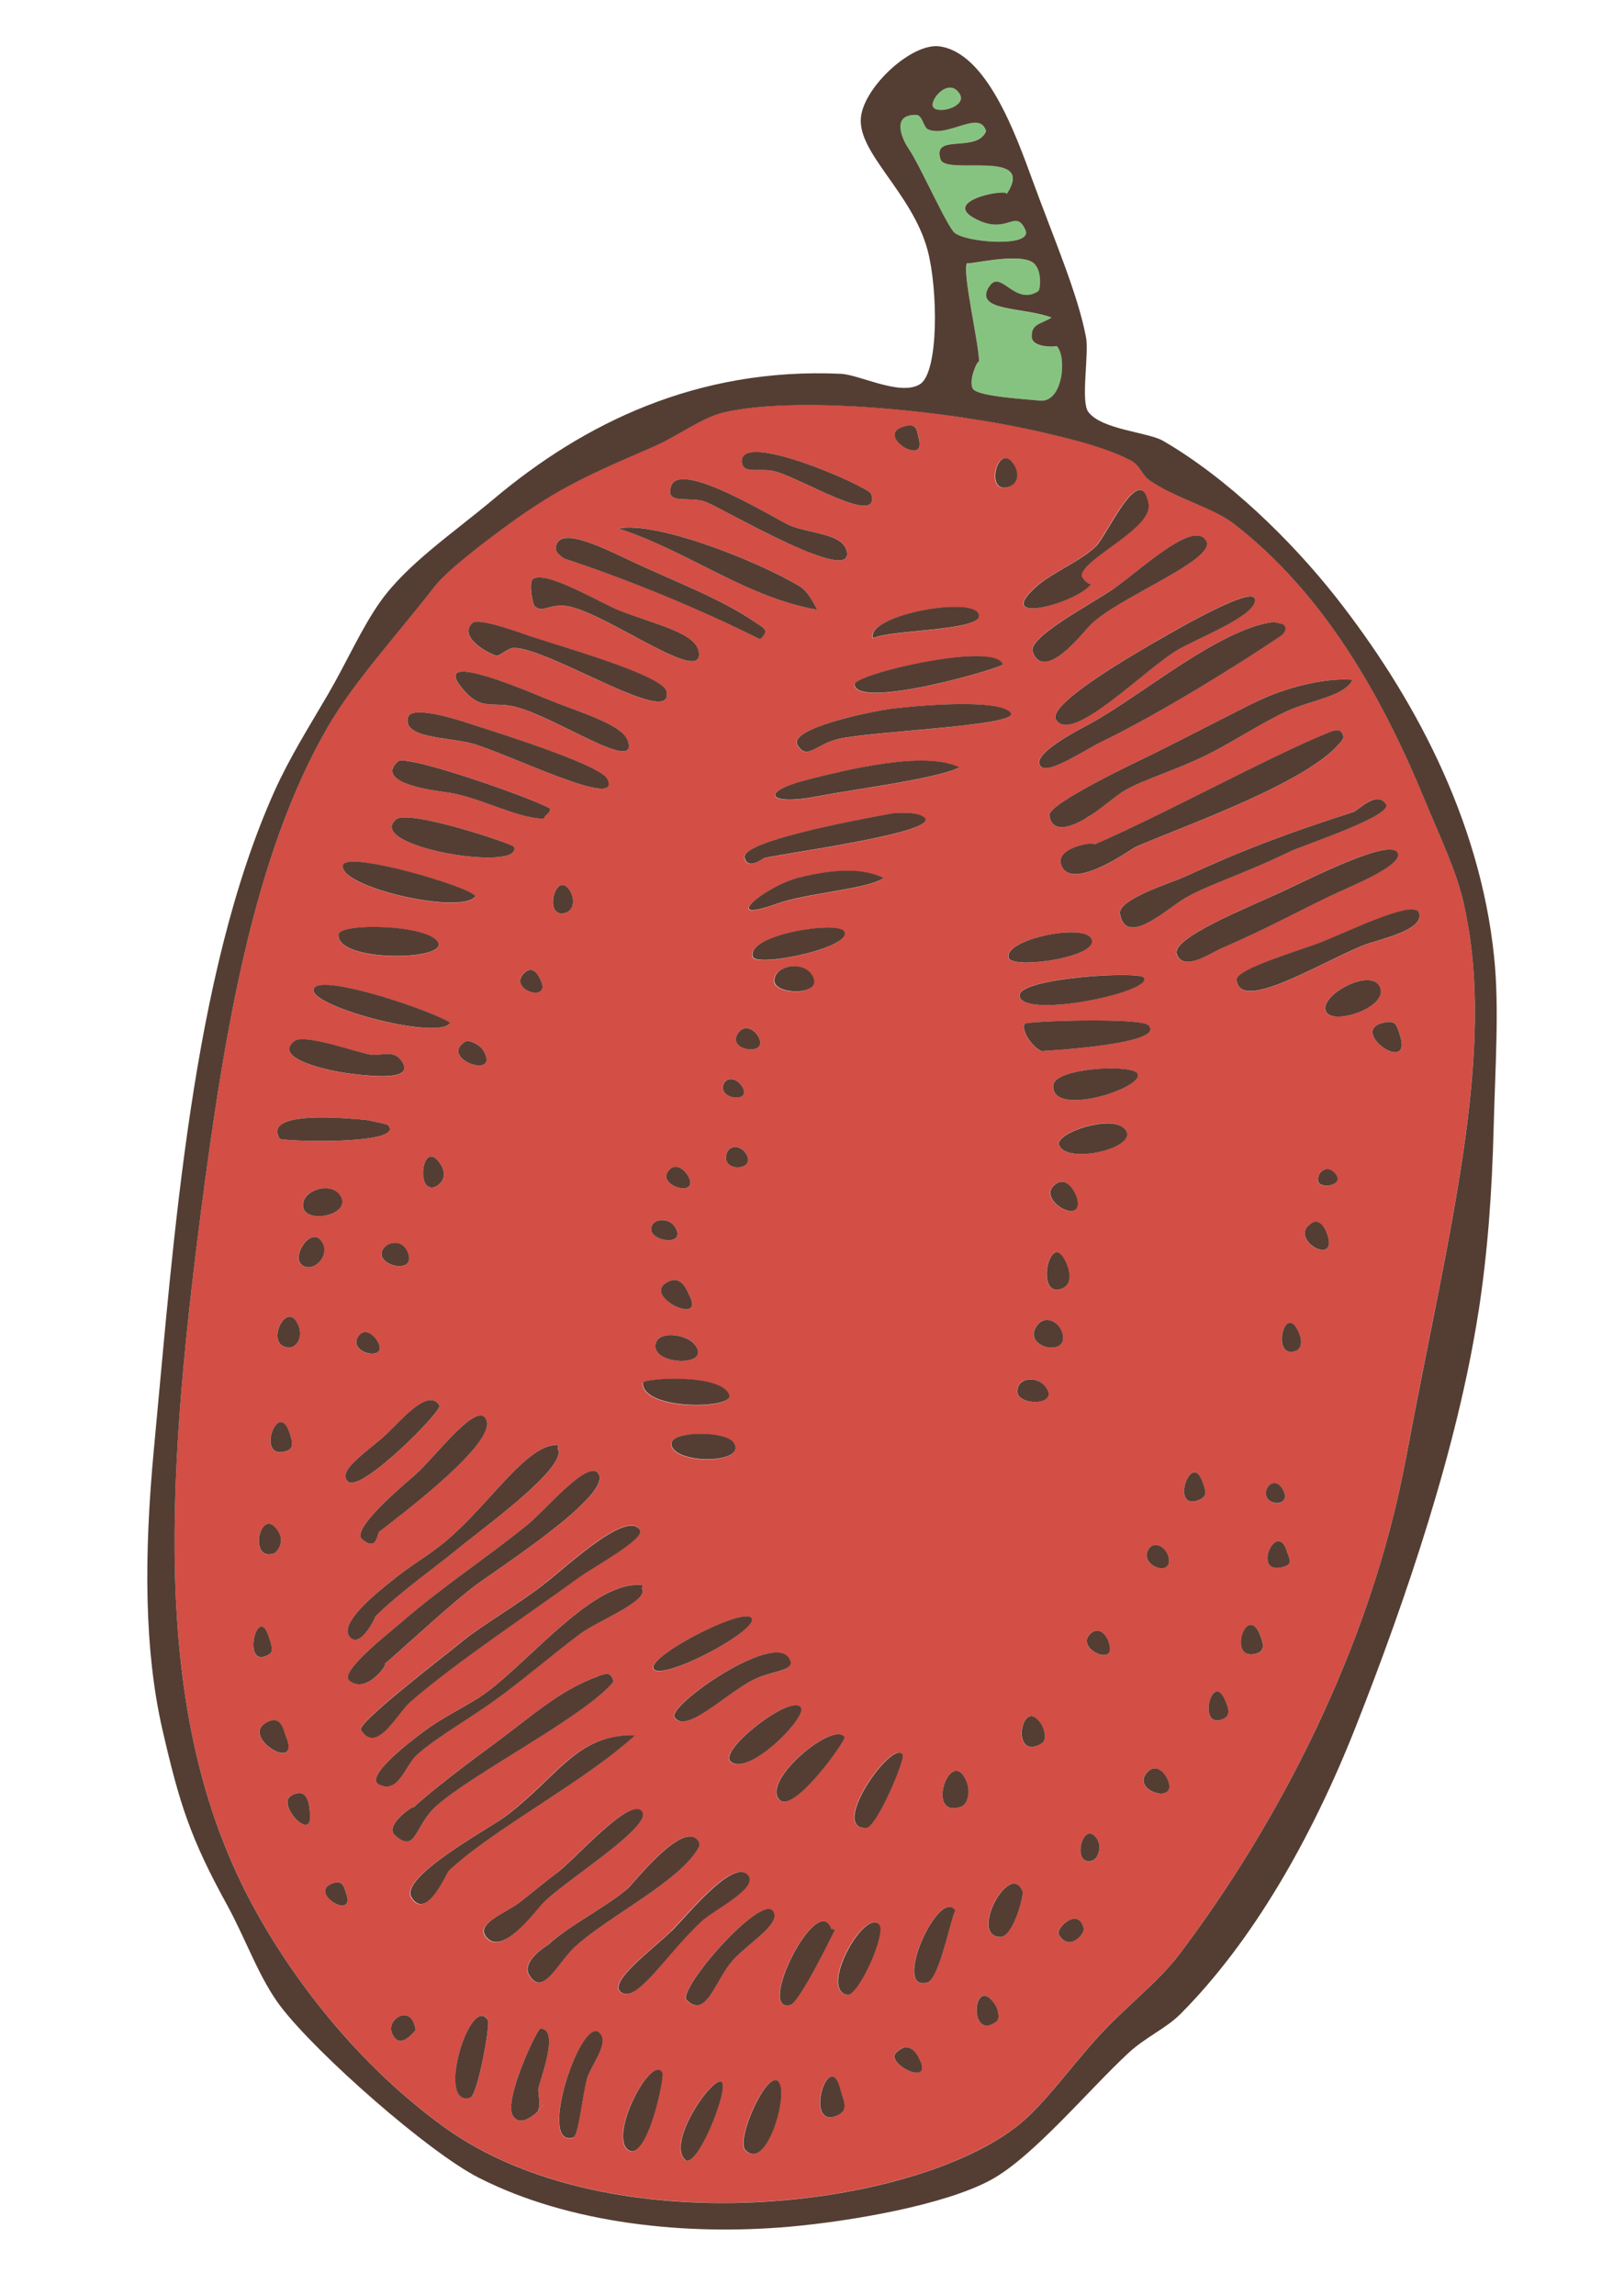 <svg width="75" height="106" viewBox="0 0 75 106" fill="none" xmlns="http://www.w3.org/2000/svg">
<g clip-path="url(#clip0_863_10049)">
<path fill-rule="evenodd" clip-rule="evenodd" d="M64.922 67.378C63.291 76.119 58.948 84.347 54.435 90.288C53.48 91.546 51.949 92.701 50.686 94.093C49.397 95.513 48.228 97.17 47.071 98.107C42.24 102.013 28.136 103.748 20.503 98.222C16.814 95.55 13.76 91.825 11.724 88.089C7.086 79.584 7.566 69.191 9.292 55.88C10.332 47.848 11.671 39.523 15.171 33.512C16.378 31.436 18.549 29.061 20.061 27.096C20.635 26.346 22.39 25.018 23.4 24.279C25.873 22.46 27.319 21.865 30.156 20.636C31.296 20.139 32.413 19.283 33.393 19.05C36.843 18.23 43.959 18.976 48.241 19.985C49.396 20.257 51.084 20.653 52.245 21.275C52.649 21.487 52.725 21.927 53.108 22.195C54.248 22.991 56.029 23.452 56.959 24.168C61.164 27.411 63.868 32.238 65.828 37.016C66.447 38.524 67.254 40.177 67.606 41.744C69.149 48.636 66.866 56.933 64.921 67.368L64.922 67.378ZM59.289 72.36C59.754 72.22 59.529 71.959 59.446 71.677C58.979 70.086 57.741 72.83 59.289 72.36ZM64.016 47.209C62.051 47.514 65.38 49.839 64.618 47.707C64.503 47.39 64.491 47.133 64.016 47.209ZM58.004 76.378C58.439 76.26 58.353 75.911 58.202 75.523C57.59 73.953 56.645 76.738 58.004 76.378ZM61.109 43.479C60.13 43.87 57.077 44.751 57.114 45.25C57.233 46.769 60.794 44.571 62.852 43.709C63.613 43.385 65.777 43.002 65.537 42.175C65.347 41.521 62.383 42.975 61.11 43.483L61.109 43.479ZM58.463 68.936C58.434 69.618 59.746 69.591 59.223 68.754C58.901 68.238 58.478 68.599 58.463 68.936ZM56.401 79.421C56.862 79.273 56.74 78.921 56.599 78.567C56.004 77.076 55.28 79.784 56.401 79.421ZM60.404 56.621C59.725 57.324 61.601 58.375 61.349 57.201C61.259 56.785 60.929 56.086 60.404 56.621ZM61.248 46.75C61.634 47.369 64.268 46.449 63.684 45.518C63.183 44.714 60.805 46.043 61.248 46.75ZM60.876 54.573C60.958 54.916 62.095 54.781 61.676 54.22C61.306 53.731 60.771 54.136 60.876 54.573ZM59.788 62.41C60.1 62.317 60.158 61.967 59.985 61.555C59.339 60.031 58.682 62.739 59.788 62.41ZM59.114 41.219C57.648 41.899 54.071 43.322 54.334 44.063C54.633 44.903 55.88 44.025 56.364 43.816C58.407 42.933 59.683 42.226 61.406 41.39C62.28 40.968 64.724 40.01 64.547 39.428C64.306 38.62 60.472 40.591 59.111 41.219L59.114 41.219ZM52.966 81.858C52.218 82.703 54.338 83.339 53.949 82.266C53.802 81.862 53.368 81.409 52.966 81.858ZM62.483 37.506C59.495 38.464 57.394 39.246 54.61 40.532C54.198 40.721 51.609 41.539 51.716 42.193C51.984 43.794 53.939 41.923 54.754 41.462C55.883 40.825 57.493 40.342 59.547 39.339C60.166 39.038 64.338 37.679 64.001 37.139C63.585 36.472 62.722 37.428 62.482 37.503L62.483 37.506ZM55.332 69.286C55.815 69.102 55.66 68.802 55.53 68.431C55.003 66.946 54.028 69.779 55.332 69.286ZM52.999 71.619C52.672 72.309 54.056 72.809 53.985 72.027C53.928 71.462 53.262 71.061 52.999 71.619ZM48.905 89.365C49.402 90.163 50.083 89.283 50.047 89.09C49.841 88.018 48.705 89.04 48.905 89.365ZM50.416 85.94C50.729 85.861 50.895 85.267 50.651 84.918C50.003 83.986 49.453 86.188 50.416 85.94ZM61.362 33.831C58.52 34.987 53.764 37.609 50.479 39.032C50.947 38.83 48.695 39.035 49.011 39.948C49.461 41.237 52.306 39.179 52.429 39.125C54.792 38.097 60.639 36.068 62.005 34.16C62.101 34.025 61.979 33.837 61.916 33.779C61.775 33.657 61.445 33.8 61.365 33.834L61.362 33.831ZM58.114 32.359C57.135 32.827 54.783 34.059 53.242 34.819C52.654 35.112 48.385 37.11 48.459 37.663C48.63 38.858 50.338 37.679 50.242 37.718C50.567 37.592 51.488 36.769 51.956 36.5C52.835 35.994 54.334 35.561 55.743 34.86C56.999 34.236 58.254 33.382 59.438 32.843C60.572 32.324 62.096 32.166 62.462 31.388C61.121 31.283 59.292 31.794 58.114 32.355L58.114 32.359ZM50.315 75.489C49.719 76.125 51.375 76.911 51.256 76.066C51.186 75.56 50.753 75.02 50.315 75.489ZM46.194 89.454C46.79 89.459 47.289 87.534 47.217 87.354C46.633 85.875 44.708 89.441 46.194 89.454ZM46.008 93.366C46.227 93.209 46.032 92.696 45.997 92.642C44.953 90.96 44.658 94.328 46.008 93.366ZM48.069 80.54C48.389 80.363 48.214 79.836 48.096 79.648C47.189 78.191 46.605 81.362 48.069 80.54ZM58.766 28.733C56.276 29.067 52.749 32.096 50.333 33.422C49.903 33.658 47.481 34.866 48.078 35.416C48.446 35.753 50.133 34.612 50.856 34.263C53.62 32.931 57.44 30.524 59.16 29.364C59.334 29.246 59.458 29.009 59.276 28.853C59.227 28.809 58.836 28.726 58.766 28.733ZM42.838 91.547C43.409 91.375 44.011 88.053 44.137 88.257C43.377 87.037 41.126 92.075 42.838 91.547ZM41.372 94.803C40.899 95.285 42.931 96.331 42.525 95.249C42.303 94.669 41.9 94.264 41.372 94.803ZM53.362 29.631C51.803 30.53 48.36 32.587 48.764 33.233C49.491 34.396 52.792 30.973 54.344 30.036C55.318 29.449 58.154 28.394 57.947 27.638C57.804 27.107 54.815 28.79 53.365 29.627L53.362 29.631ZM47.314 47.281C47.132 47.551 47.644 48.367 48.101 48.544C48.075 48.533 53.903 48.254 53.036 47.357C52.68 46.983 47.398 47.16 47.314 47.284L47.314 47.281ZM48.636 50.108C48.475 51.658 52.936 50.232 52.523 49.573C52.252 49.139 48.715 49.32 48.636 50.108ZM48.897 52.864C49.221 53.824 52.719 52.993 51.932 52.13C51.301 51.435 48.716 52.337 48.897 52.864ZM44.35 83.449C44.736 83.324 44.812 82.691 44.627 82.255C43.903 80.561 42.701 83.99 44.35 83.449ZM47.081 45.97C47.128 47.09 53.257 45.836 52.829 45.147C52.626 44.822 47.044 45.155 47.081 45.97ZM47.858 61.25C47.193 62.26 49.433 62.708 49.049 61.528C48.883 61.025 48.232 60.684 47.858 61.25ZM46.976 64.283C47.005 64.928 48.941 64.939 48.287 64.046C47.907 63.527 46.95 63.593 46.976 64.283ZM48.969 59.534C49.522 59.37 49.423 58.764 49.246 58.34C48.522 56.62 47.761 59.893 48.969 59.534ZM48.632 54.782C47.964 55.47 49.999 56.605 49.744 55.4C49.655 54.989 49.177 54.218 48.632 54.782ZM51.407 27.198C50.397 27.895 47.428 29.428 47.686 30.111C48.214 31.509 49.959 29.276 50.296 28.92C51.516 27.613 56.252 25.856 55.691 24.961C55.094 24.002 52.626 26.365 51.411 27.201L51.407 27.198ZM39.116 92.124C39.633 92.211 40.957 89.243 40.586 88.868C39.872 88.159 37.808 91.896 39.116 92.124ZM38.54 97.744C39.282 97.515 38.914 96.978 38.817 96.546C38.315 94.447 37.115 98.182 38.54 97.744ZM46.577 44.238C46.748 44.791 50.915 44.19 50.376 43.325C49.951 42.642 46.32 43.4 46.577 44.238ZM39.995 84.418C40.472 84.399 41.804 81.244 41.674 81.031C41.207 80.278 38.242 84.492 39.995 84.418ZM36.498 92.594C36.911 92.482 38.49 89.253 38.554 89.118C38.554 89.118 38.387 89.086 38.386 89.08C37.728 87.279 34.871 93.033 36.502 92.593L36.498 92.594ZM50.606 25.219C49.91 25.91 48.562 26.45 47.842 27.092C45.794 28.927 49.747 27.854 50.384 26.962C50.322 27.049 49.88 26.703 49.95 26.502C50.242 25.664 53.235 24.371 53.028 23.263C52.645 21.22 51.124 24.7 50.606 25.216L50.606 25.219ZM34.411 99.302C35.341 100.279 36.324 97.013 36.008 96.258C35.577 95.218 33.931 98.802 34.411 99.302ZM35.991 83.127C36.654 83.783 39.071 80.362 38.994 80.231C38.505 79.448 35.111 82.257 35.991 83.127ZM31.708 92.38C32.571 93.213 32.968 91.639 33.709 90.689C34.397 89.815 36.093 88.905 35.703 88.277C35.163 87.412 31.225 91.919 31.708 92.38ZM31.622 99.734C32.146 100.252 33.61 96.61 33.342 96.175C33.043 95.689 30.76 98.878 31.622 99.734ZM33.715 81.342C34.505 82.118 37.262 79.326 36.975 78.865C36.557 78.188 33.181 80.822 33.715 81.342ZM31.012 89.165C30.163 90.007 27.89 91.641 28.731 92.051C29.464 92.407 30.77 90.253 32.36 88.757C32.948 88.206 35.157 87.155 34.48 86.555C33.758 85.914 31.731 88.449 31.008 89.162L31.012 89.165ZM41.162 32.736C40.216 32.852 36.345 33.647 36.827 34.424C37.267 35.131 37.646 34.387 38.689 34.139C40.208 33.769 47.049 33.536 46.675 32.935C46.258 32.268 42.556 32.562 41.162 32.736ZM31.137 79.307C31.669 80.16 33.657 78.048 34.959 77.499C35.807 77.141 36.79 77.169 36.426 76.58C35.673 75.369 30.808 78.779 31.137 79.307ZM39.447 31.617C39.58 32.822 46.333 30.826 46.298 30.694C45.98 29.601 39.398 31.151 39.447 31.617ZM29.029 99.315C29.866 99.818 30.707 95.928 30.574 95.719C30.042 94.86 28.045 98.726 29.029 99.315ZM37.362 35.992C34.948 36.599 35.502 37.221 37.715 36.791C39.525 36.44 43.242 35.977 44.302 35.447C42.704 34.664 39.149 35.54 37.362 35.992ZM30.206 77.115C30.733 77.575 35.041 75.29 34.698 74.744C34.339 74.171 29.643 76.626 30.206 77.115ZM46.575 22.49C47.029 22.339 47.054 21.85 46.81 21.465C46.088 20.315 45.404 22.871 46.575 22.49ZM28.941 87.251C27.922 88.116 26.263 88.925 25.301 89.82C25.275 89.842 24.023 90.576 24.436 91.234C25.063 92.238 25.703 90.695 26.533 89.923C27.968 88.582 31.442 86.87 32.256 85.319C32.337 85.166 32.238 85.012 32.167 84.941C31.393 84.206 29.262 86.98 28.941 87.247L28.941 87.251ZM45.195 28.464C45.227 27.459 39.949 28.386 40.299 29.483C41.064 29.097 45.17 29.143 45.195 28.464ZM41.12 37.584C40.607 37.69 34.202 38.791 34.373 39.611C34.506 40.236 35.244 39.641 35.266 39.639C36.436 39.377 43.373 38.452 42.688 37.77C42.377 37.456 41.252 37.555 41.12 37.584ZM36.851 40.548C35.34 40.93 33.132 42.736 35.853 41.753C37.268 41.245 40.028 41.083 40.79 40.566C39.809 40.067 38.403 40.155 36.848 40.548L36.851 40.548ZM26.476 98.724C26.704 98.653 26.902 96.677 27.108 95.993C27.274 95.435 28.052 94.468 27.753 93.985C26.943 92.686 24.719 99.286 26.479 98.724L26.476 98.724ZM30.995 66.694C31.031 67.641 34.504 67.654 33.877 66.646C33.521 66.075 30.97 66.091 30.995 66.694ZM34.752 44.196C34.906 44.709 39.434 43.765 38.968 43.019C38.665 42.533 34.438 43.17 34.752 44.196ZM25.707 86.502C25.327 86.782 24.621 87.371 23.949 87.889C23.317 88.38 21.835 88.869 22.496 89.529C23.234 90.264 24.619 88.389 25.01 87.957C25.919 86.952 30.327 84.28 29.594 83.631C28.966 83.075 26.524 85.889 25.704 86.502L25.707 86.502ZM29.673 63.87C29.641 65.162 33.892 65.091 33.667 64.44C33.307 63.409 29.679 63.67 29.673 63.87ZM35.745 45.325C35.777 45.94 37.83 45.997 37.562 45.208C37.258 44.31 35.703 44.549 35.745 45.325ZM23.246 83.95C22.536 84.471 18.41 86.706 18.987 87.635C19.676 88.742 20.593 86.521 20.701 86.413C22.801 84.455 26.92 82.34 29.318 80.149C26.572 80.07 25.73 82.11 23.242 83.95L23.246 83.95ZM41.668 19.72C40.457 20.146 42.809 21.569 42.442 20.262C42.343 19.917 42.394 19.464 41.668 19.72ZM24.962 93.683C24.807 93.675 23.253 96.985 23.677 97.697C24.249 98.665 25.813 96.292 24.776 97.594C25.059 97.241 24.796 96.664 24.882 96.362C25.093 95.613 25.785 93.71 24.959 93.683L24.962 93.683ZM33.529 53.425C33.479 54.148 34.923 54.024 34.46 53.281C34.192 52.85 33.573 52.834 33.529 53.425ZM29.685 73.206C27.472 72.926 24.52 76.655 22.44 78.174C21.616 78.778 20.53 79.231 19.505 80.009C19.092 80.321 16.753 82.068 17.514 82.421C18.417 82.841 18.691 81.553 19.269 81.032C20.198 80.195 21.771 79.333 23.121 78.332C24.441 77.35 25.749 76.22 26.84 75.422C27.607 74.862 29.985 73.927 29.644 73.377C29.637 73.368 29.688 73.205 29.685 73.206ZM30.289 62.02C29.971 63.054 32.981 63.17 32.072 62.075C31.699 61.622 30.475 61.431 30.289 62.02ZM34.146 47.633C33.378 48.544 35.634 48.836 34.998 47.832C34.758 47.453 34.362 47.38 34.146 47.633ZM27.637 77.402C25.781 78.093 24.632 79.213 22.568 80.72C21.681 81.366 20.009 82.624 19.058 83.499C19.406 83.181 17.683 84.248 18.234 84.748C19.223 85.645 19.138 84.3 20.16 83.396C21.867 81.885 26.826 79.362 28.281 77.735C28.388 77.614 28.245 77.4 28.189 77.354C28.045 77.233 27.725 77.374 27.638 77.405L27.637 77.402ZM33.387 50.155C33.272 50.808 34.732 50.911 34.274 50.183C33.979 49.706 33.458 49.735 33.387 50.155ZM25.23 73.068C23.967 74.077 22.291 75.024 21.378 75.769C20.409 76.561 16.469 79.573 16.661 79.886C17.384 81.045 18.341 79.132 18.929 78.613C20.895 76.887 24.535 74.456 26.708 72.87C27.442 72.336 29.81 71.069 29.55 70.653C28.977 69.731 26.34 72.178 25.23 73.065L25.23 73.068ZM30.75 59.251C29.721 59.895 32.544 61.229 31.863 59.872C31.726 59.596 31.464 58.806 30.75 59.251ZM34.277 21.418C34.38 21.901 35.137 21.591 35.81 21.775C37.029 22.105 40.707 24.379 40.236 22.805C40.144 22.495 33.933 19.732 34.281 21.421L34.277 21.418ZM36.489 24.27C35.893 24.029 31.397 21.189 30.992 22.451C30.695 23.37 31.881 22.881 32.615 23.189C33.567 23.587 39.553 27.117 39.097 25.416C38.892 24.646 37.413 24.642 36.492 24.27L36.489 24.27ZM30.871 54.066C30.33 54.739 32.123 55.282 31.853 54.475C31.717 54.079 31.232 53.621 30.871 54.066ZM30.071 56.756C30.047 57.355 31.747 57.582 31.17 56.654C30.902 56.219 30.094 56.242 30.071 56.756ZM36.922 27.066C34.936 25.881 30.308 24.063 28.567 24.403C31.784 25.463 34.498 27.61 37.743 28.154C37.524 27.757 37.294 27.287 36.918 27.063L36.922 27.066ZM21.713 96.88C22.064 96.788 22.654 93.487 22.539 93.298C21.729 91.999 20.101 97.321 21.713 96.88ZM24.421 70.364C22.593 71.861 20.459 73.249 18.53 74.927C18.063 75.335 15.665 77.201 16.119 77.603C16.973 78.363 18.122 76.544 17.717 76.897C19.181 75.62 20.934 73.982 21.972 73.212C23.175 72.319 28.263 69.051 27.647 68.058C27.2 67.342 25.17 69.755 24.421 70.364ZM34.917 28.758C33.356 27.701 31.686 27.068 29.447 26.047C28.124 25.443 25.691 24.116 25.662 25.346C25.661 25.495 25.967 25.764 26.094 25.806C29.29 26.852 32.535 28.234 35.099 29.52C35.588 29.107 35.245 28.98 34.917 28.758ZM25.798 66.727C24.344 66.646 22.714 69.361 20.664 71.109C19.796 71.849 19.048 72.213 18.071 73.023C17.691 73.338 15.46 75.016 16.211 75.647C16.709 76.069 17.392 74.596 17.339 74.649C18.471 73.525 20.339 72.201 21.099 71.568C22.152 70.69 26.284 67.736 25.761 66.899C25.757 66.893 25.801 66.727 25.801 66.727L25.798 66.727ZM18.098 93.885C18.482 94.801 19.184 93.687 19.197 93.782C19.035 92.48 17.828 93.241 18.098 93.885ZM28.59 28.188C27.677 27.828 25.268 26.359 24.623 26.726C24.389 26.859 24.589 27.906 24.689 27.999C25.061 28.349 25.42 27.82 26.3 28.013C28.161 28.43 32.504 31.669 32.269 30.12C32.134 29.209 30.279 28.852 28.59 28.188ZM24.546 29.405C24.264 29.314 22.126 28.505 21.821 28.771C21.171 29.341 22.346 30.108 22.91 30.284C23.05 30.328 23.436 29.941 23.704 29.931C25.262 29.853 31.181 33.718 30.775 31.935C30.616 31.238 26.617 30.07 24.543 29.406L24.546 29.405ZM19.209 68.076C18.787 68.456 16.154 70.613 16.719 71.091C17.41 71.68 17.409 70.826 17.516 70.738C18.701 69.821 22.864 66.668 22.469 65.598C22.095 64.588 20.159 67.224 19.209 68.076ZM25.146 32.24C23.852 31.708 19.716 29.969 21.453 31.921C22.257 32.824 22.779 32.388 23.798 32.645C25.7 33.126 29.501 35.764 28.993 34.213C28.743 33.445 26.731 32.891 25.146 32.24ZM21.649 33.406C21.032 33.207 19.015 32.576 18.846 33.111C18.539 34.099 20.677 34.038 21.793 34.336C23.428 34.779 28.793 37.469 28.05 35.973C27.728 35.325 23.154 33.895 21.649 33.406ZM15.392 86.967C14.144 87.381 16.43 88.749 15.994 87.465C15.895 87.181 15.849 86.812 15.392 86.967ZM26.085 42.166C26.561 42.045 26.515 41.453 26.32 41.144C25.667 40.097 25.057 42.433 26.085 42.166ZM24.183 44.959C23.477 45.713 25.391 46.312 24.994 45.327C24.828 44.918 24.549 44.565 24.183 44.959ZM17.613 66.445C16.64 67.258 15.587 67.988 16.078 68.425C16.677 68.959 20.44 65.143 20.299 64.912C19.733 64.008 18.373 65.812 17.613 66.445ZM18.375 35.16C17.205 36.223 20.348 36.546 20.73 36.604C22.169 36.822 23.906 37.807 25.114 37.806C25.176 37.587 25.388 37.62 25.405 37.332C24.299 36.746 18.74 34.824 18.375 35.16ZM13.453 82.919C12.74 83.312 14.393 85.068 14.316 83.838C14.29 83.38 14.229 82.484 13.453 82.919ZM21.485 48.109C20.223 48.898 23.199 49.93 22.299 48.476C22.162 48.258 21.663 47.998 21.485 48.109ZM18.297 37.839C16.778 39.105 24.172 40.317 23.743 39.105C23.698 38.981 18.877 37.359 18.297 37.839ZM20.119 54.803C20.088 54.816 20.802 54.497 20.355 53.781C19.517 52.433 19.142 55.194 20.119 54.803ZM17.63 57.823C17.471 58.483 19.139 58.842 18.862 57.929C18.607 57.11 17.737 57.38 17.63 57.823ZM16.554 61.707C15.982 62.521 18.066 62.949 17.406 61.906C17.2 61.578 16.808 61.353 16.554 61.707ZM12.248 79.587C11.137 80.281 13.95 81.941 13.192 80.166C13.1 79.947 13.001 79.115 12.248 79.587ZM14.534 45.6C13.78 46.355 20.301 48.13 20.79 47.234C19.908 46.667 15.089 45.042 14.534 45.6ZM15.835 39.969C15.621 40.983 21.365 42.284 21.961 41.394C21.708 40.948 15.982 39.275 15.835 39.969ZM15.635 43.157C15.475 44.462 20.768 44.387 20.217 43.507C19.709 42.691 15.7 42.622 15.635 43.157ZM17.044 48.699C16.468 48.598 14.059 47.732 13.601 48.078C12.56 48.861 15.059 49.46 16.298 49.605C17.339 49.727 19.097 49.89 18.577 49.056C18.183 48.421 17.643 48.807 17.044 48.699ZM16.885 51.718C16.231 51.671 12.062 51.221 12.919 52.593C12.992 52.712 18.8 52.911 17.908 51.955C17.876 51.923 16.959 51.724 16.885 51.718ZM12.448 76.396C12.675 76.254 12.443 75.706 12.437 75.675C11.901 73.839 11.083 77.25 12.448 76.396ZM12.62 71.76C12.782 71.712 13.165 71.232 12.856 70.738C12.048 69.439 11.426 72.104 12.62 71.76ZM13.172 67.035C13.607 66.912 13.496 66.581 13.37 66.184C12.846 64.564 11.793 67.421 13.172 67.035ZM13.988 55.719C14.082 56.567 16.277 56.114 15.716 55.222C15.284 54.527 13.907 54.97 13.988 55.719ZM13.91 58.395C14.402 58.843 15.288 58.03 14.865 57.359C14.379 56.583 13.455 57.983 13.91 58.395ZM13.385 62.228C13.645 62.225 14.01 61.818 13.789 61.244C13.266 59.868 12.111 62.242 13.385 62.228Z" fill="#D34E45"/>
<path fill-rule="evenodd" clip-rule="evenodd" d="M59.445 71.677C59.528 71.959 59.753 72.22 59.288 72.36C57.74 72.829 58.978 70.086 59.445 71.677Z" fill="#543E33"/>
<path fill-rule="evenodd" clip-rule="evenodd" d="M64.618 47.707C65.379 49.835 62.053 47.514 64.015 47.209C64.49 47.136 64.503 47.393 64.618 47.707Z" fill="#543E33"/>
<path fill-rule="evenodd" clip-rule="evenodd" d="M58.199 75.52C58.35 75.908 58.439 76.257 58.001 76.375C56.642 76.735 57.586 73.954 58.199 75.52Z" fill="#543E33"/>
<path fill-rule="evenodd" clip-rule="evenodd" d="M65.536 42.169C65.775 42.996 63.612 43.382 62.85 43.703C60.792 44.568 57.231 46.765 57.112 45.243C57.075 44.744 60.128 43.864 61.108 43.473C62.382 42.966 65.345 41.511 65.535 42.166L65.536 42.169Z" fill="#543E33"/>
<path fill-rule="evenodd" clip-rule="evenodd" d="M59.221 68.75C59.745 69.588 58.433 69.615 58.462 68.932C58.477 68.596 58.9 68.231 59.221 68.75Z" fill="#543E33"/>
<path fill-rule="evenodd" clip-rule="evenodd" d="M56.601 78.567C56.742 78.917 56.868 79.272 56.404 79.421C55.279 79.784 56.006 77.076 56.601 78.567Z" fill="#543E33"/>
<path fill-rule="evenodd" clip-rule="evenodd" d="M61.351 57.197C61.603 58.371 59.727 57.32 60.406 56.618C60.931 56.082 61.258 56.781 61.351 57.197Z" fill="#543E33"/>
<path fill-rule="evenodd" clip-rule="evenodd" d="M63.69 45.517C64.272 46.452 61.64 47.368 61.254 46.749C60.811 46.042 63.189 44.713 63.69 45.517Z" fill="#543E33"/>
<path fill-rule="evenodd" clip-rule="evenodd" d="M61.682 54.216C62.101 54.777 60.964 54.912 60.882 54.569C60.777 54.132 61.315 53.727 61.682 54.216Z" fill="#543E33"/>
<path fill-rule="evenodd" clip-rule="evenodd" d="M59.989 61.555C60.161 61.966 60.106 62.317 59.791 62.409C58.686 62.738 59.342 60.03 59.989 61.555Z" fill="#543E33"/>
<path fill-rule="evenodd" clip-rule="evenodd" d="M64.556 39.427C64.73 40.012 62.289 40.967 61.415 41.389C59.692 42.224 58.416 42.931 56.373 43.815C55.889 44.024 54.642 44.902 54.344 44.062C54.08 43.321 57.654 41.899 59.123 41.218C60.484 40.589 64.319 38.619 64.56 39.426L64.556 39.427Z" fill="#543E33"/>
<path fill-rule="evenodd" clip-rule="evenodd" d="M53.955 82.266C54.345 83.339 52.221 82.702 52.973 81.857C53.375 81.408 53.812 81.861 53.955 82.266Z" fill="#543E33"/>
<path fill-rule="evenodd" clip-rule="evenodd" d="M64.007 37.139C64.344 37.679 60.172 39.038 59.553 39.338C57.499 40.341 55.889 40.824 54.76 41.461C53.941 41.923 51.99 43.796 51.721 42.192C51.614 41.536 54.204 40.721 54.616 40.531C57.4 39.246 59.498 38.464 62.488 37.505C62.728 37.43 63.591 36.474 64.007 37.142L64.007 37.139Z" fill="#543E33"/>
<path fill-rule="evenodd" clip-rule="evenodd" d="M55.533 68.431C55.663 68.801 55.818 69.102 55.335 69.285C54.028 69.779 55.006 66.946 55.533 68.431Z" fill="#543E33"/>
<path fill-rule="evenodd" clip-rule="evenodd" d="M53.987 72.026C54.059 72.812 52.679 72.311 53.002 71.618C53.264 71.06 53.934 71.461 53.987 72.026Z" fill="#543E33"/>
<path fill-rule="evenodd" clip-rule="evenodd" d="M50.05 89.09C50.089 89.282 49.405 90.163 48.908 89.365C48.709 89.043 49.841 88.018 50.05 89.09Z" fill="#543E33"/>
<path fill-rule="evenodd" clip-rule="evenodd" d="M50.653 84.914C50.897 85.267 50.731 85.857 50.417 85.937C49.455 86.184 50.005 83.983 50.653 84.914Z" fill="#543E33"/>
<path fill-rule="evenodd" clip-rule="evenodd" d="M61.915 33.776C61.978 33.834 62.1 34.021 62.004 34.157C60.638 36.065 54.794 38.093 52.428 39.121C52.305 39.175 49.46 41.234 49.01 39.945C48.694 39.032 50.946 38.824 50.478 39.028C53.763 37.606 58.522 34.983 61.361 33.827C61.441 33.797 61.771 33.654 61.911 33.773L61.915 33.776Z" fill="#543E33"/>
<path fill-rule="evenodd" clip-rule="evenodd" d="M62.465 31.387C62.099 32.165 60.575 32.323 59.441 32.842C58.26 33.382 57.001 34.232 55.746 34.859C54.337 35.56 52.837 35.993 51.959 36.499C51.491 36.768 50.57 37.592 50.245 37.717C50.341 37.679 48.632 38.857 48.462 37.663C48.384 37.106 52.657 35.112 53.245 34.818C54.782 34.059 57.138 32.826 58.117 32.358C59.294 31.793 61.124 31.285 62.465 31.391L62.465 31.387Z" fill="#543E33"/>
<path fill-rule="evenodd" clip-rule="evenodd" d="M51.259 76.065C51.378 76.911 49.722 76.121 50.318 75.489C50.756 75.019 51.189 75.56 51.259 76.065Z" fill="#543E33"/>
<path fill-rule="evenodd" clip-rule="evenodd" d="M47.223 87.353C47.292 87.533 46.795 89.455 46.201 89.453C44.715 89.443 46.642 85.874 47.223 87.353Z" fill="#543E33"/>
<path fill-rule="evenodd" clip-rule="evenodd" d="M46 92.644C46.034 92.696 46.23 93.211 46.011 93.369C44.66 94.331 44.956 90.966 46 92.644Z" fill="#543E33"/>
<path fill-rule="evenodd" clip-rule="evenodd" d="M48.102 79.647C48.217 79.835 48.392 80.363 48.075 80.539C46.611 81.358 47.196 78.19 48.102 79.647Z" fill="#543E33"/>
<path fill-rule="evenodd" clip-rule="evenodd" d="M59.282 28.852C59.464 29.005 59.337 29.246 59.166 29.363C57.446 30.527 53.626 32.93 50.862 34.262C50.142 34.611 48.452 35.752 48.084 35.415C47.487 34.869 49.909 33.658 50.339 33.422C52.755 32.095 56.282 29.066 58.772 28.732C58.842 28.725 59.232 28.805 59.282 28.852Z" fill="#543E33"/>
<path fill-rule="evenodd" clip-rule="evenodd" d="M44.143 88.256C44.017 88.056 43.415 91.374 42.844 91.547C41.132 92.072 43.382 87.036 44.143 88.256Z" fill="#543E33"/>
<path fill-rule="evenodd" clip-rule="evenodd" d="M42.531 95.252C42.937 96.333 40.905 95.288 41.378 94.806C41.906 94.266 42.309 94.671 42.531 95.252Z" fill="#543E33"/>
<path fill-rule="evenodd" clip-rule="evenodd" d="M57.95 27.64C58.157 28.396 55.321 29.452 54.347 30.039C52.795 30.976 49.494 34.398 48.767 33.236C48.362 32.587 51.806 30.533 53.365 29.634C54.815 28.793 57.804 27.113 57.947 27.644L57.95 27.64Z" fill="#543E33"/>
<path fill-rule="evenodd" clip-rule="evenodd" d="M53.042 47.356C53.906 48.253 48.081 48.536 48.107 48.543C47.649 48.366 47.138 47.55 47.32 47.281C47.404 47.156 52.686 46.979 53.041 47.353L53.042 47.356Z" fill="#543E33"/>
<path fill-rule="evenodd" clip-rule="evenodd" d="M52.529 49.573C52.939 50.231 48.478 51.661 48.642 50.108C48.721 49.316 52.261 49.135 52.529 49.573Z" fill="#543E33"/>
<path fill-rule="evenodd" clip-rule="evenodd" d="M51.939 52.133C52.725 52.995 49.228 53.827 48.904 52.866C48.723 52.343 51.308 51.441 51.939 52.133Z" fill="#543E33"/>
<path fill-rule="evenodd" clip-rule="evenodd" d="M44.63 82.255C44.814 82.691 44.742 83.323 44.353 83.449C42.703 83.99 43.905 80.561 44.63 82.255Z" fill="#543E33"/>
<path fill-rule="evenodd" clip-rule="evenodd" d="M52.835 45.15C53.264 45.839 47.134 47.093 47.087 45.973C47.051 45.161 52.633 44.825 52.835 45.15Z" fill="#543E33"/>
<path fill-rule="evenodd" clip-rule="evenodd" d="M49.054 61.53C49.438 62.71 47.199 62.263 47.863 61.252C48.238 60.686 48.892 61.028 49.054 61.53Z" fill="#543E33"/>
<path fill-rule="evenodd" clip-rule="evenodd" d="M48.293 64.049C48.947 64.941 47.011 64.927 46.983 64.285C46.956 63.595 47.913 63.532 48.293 64.049Z" fill="#543E33"/>
<path fill-rule="evenodd" clip-rule="evenodd" d="M49.251 58.339C49.432 58.763 49.527 59.369 48.975 59.533C47.767 59.892 48.527 56.619 49.251 58.339Z" fill="#543E33"/>
<path fill-rule="evenodd" clip-rule="evenodd" d="M49.753 55.398C50.008 56.604 47.973 55.469 48.641 54.781C49.186 54.217 49.664 54.988 49.753 55.398Z" fill="#543E33"/>
<path fill-rule="evenodd" clip-rule="evenodd" d="M55.697 24.96C56.259 25.855 51.522 27.612 50.303 28.92C49.968 29.275 48.22 31.508 47.692 30.111C47.438 29.43 50.403 27.898 51.414 27.198C52.629 26.361 55.097 23.999 55.694 24.958L55.697 24.96Z" fill="#543E33"/>
<path fill-rule="evenodd" clip-rule="evenodd" d="M40.598 88.87C40.969 89.245 39.642 92.213 39.128 92.126C37.823 91.898 39.888 88.16 40.598 88.87Z" fill="#543E33"/>
<path fill-rule="evenodd" clip-rule="evenodd" d="M38.826 96.545C38.923 96.977 39.292 97.511 38.55 97.743C37.124 98.181 38.325 94.445 38.826 96.545Z" fill="#543E33"/>
<path fill-rule="evenodd" clip-rule="evenodd" d="M50.384 43.324C50.927 44.189 46.757 44.79 46.586 44.237C46.329 43.399 49.959 42.638 50.384 43.324Z" fill="#543E33"/>
<path fill-rule="evenodd" clip-rule="evenodd" d="M41.686 81.033C41.817 81.246 40.484 84.398 40.008 84.419C38.254 84.494 41.22 80.283 41.686 81.033Z" fill="#543E33"/>
<path fill-rule="evenodd" clip-rule="evenodd" d="M38.395 89.079C38.395 89.079 38.566 89.113 38.563 89.117C38.499 89.249 36.924 92.48 36.507 92.593C34.88 93.031 37.737 87.278 38.392 89.079L38.395 89.079Z" fill="#543E33"/>
<path fill-rule="evenodd" clip-rule="evenodd" d="M53.04 23.265C53.247 24.373 50.255 25.666 49.962 26.504C49.892 26.704 50.331 27.051 50.397 26.964C49.759 27.855 45.806 28.925 47.854 27.094C48.571 26.449 49.922 25.912 50.618 25.221C51.139 24.702 52.657 21.221 53.041 23.268L53.04 23.265Z" fill="#543E33"/>
<path fill-rule="evenodd" clip-rule="evenodd" d="M36.02 96.254C36.337 97.012 35.353 100.275 34.423 99.297C33.943 98.797 35.589 95.211 36.02 96.254Z" fill="#543E33"/>
<path fill-rule="evenodd" clip-rule="evenodd" d="M39.004 80.23C39.081 80.361 36.663 83.782 36.001 83.126C35.12 82.256 38.511 79.447 39.004 80.23Z" fill="#543E33"/>
<path fill-rule="evenodd" clip-rule="evenodd" d="M35.711 88.272C36.101 88.901 34.405 89.811 33.717 90.685C32.977 91.638 32.58 93.209 31.716 92.376C31.233 91.915 35.172 87.404 35.711 88.272Z" fill="#543E33"/>
<path fill-rule="evenodd" clip-rule="evenodd" d="M33.35 96.174C33.622 96.608 32.158 100.247 31.631 99.733C30.769 98.88 33.048 95.692 33.35 96.174Z" fill="#543E33"/>
<path fill-rule="evenodd" clip-rule="evenodd" d="M36.987 78.861C37.274 79.322 34.518 82.113 33.727 81.338C33.193 80.817 36.569 78.183 36.987 78.861Z" fill="#543E33"/>
<path fill-rule="evenodd" clip-rule="evenodd" d="M34.496 86.553C35.169 87.153 32.963 88.204 32.375 88.756C30.785 90.251 29.479 92.405 28.746 92.049C27.905 91.64 30.179 90.005 31.027 89.164C31.75 88.45 33.776 85.915 34.499 86.556L34.496 86.553Z" fill="#543E33"/>
<path fill-rule="evenodd" clip-rule="evenodd" d="M46.684 32.931C47.059 33.532 40.217 33.764 38.698 34.134C37.655 34.383 37.276 35.127 36.836 34.419C36.351 33.646 40.225 32.851 41.171 32.731C42.562 32.558 46.267 32.267 46.684 32.931Z" fill="#543E33"/>
<path fill-rule="evenodd" clip-rule="evenodd" d="M36.438 76.575C36.801 77.161 35.818 77.133 34.97 77.495C33.666 78.047 31.681 80.159 31.149 79.303C30.82 78.778 35.687 75.364 36.438 76.575Z" fill="#543E33"/>
<path fill-rule="evenodd" clip-rule="evenodd" d="M46.309 30.686C46.345 30.822 39.591 32.814 39.458 31.609C39.405 31.141 45.991 29.59 46.309 30.686Z" fill="#543E33"/>
<path fill-rule="evenodd" clip-rule="evenodd" d="M48.567 14.673C48.083 14.979 47.649 14.942 47.651 15.541C47.653 16.111 48.84 16.025 48.804 15.987C49.294 16.486 49.084 18.605 48.042 18.509C47.354 18.442 45.163 18.318 44.938 17.967C44.685 17.557 45.248 16.424 45.215 16.773C45.279 16.154 44.396 12.451 44.672 12.15C44.547 12.288 47.043 11.628 47.721 12.143C48.145 12.462 48.054 13.39 47.954 13.455C46.84 14.181 46.199 12.353 45.665 13.283C45.021 14.404 47.265 14.184 48.571 14.676L48.567 14.673Z" fill="#86C380"/>
<path fill-rule="evenodd" clip-rule="evenodd" d="M30.586 95.711C30.719 95.92 29.878 99.81 29.04 99.307C28.056 98.718 30.053 94.852 30.586 95.711Z" fill="#543E33"/>
<path fill-rule="evenodd" clip-rule="evenodd" d="M44.313 35.439C43.254 35.97 39.536 36.433 37.727 36.783C35.51 37.213 34.959 36.591 37.374 35.984C39.161 35.535 42.715 34.657 44.313 35.439Z" fill="#543E33"/>
<path fill-rule="evenodd" clip-rule="evenodd" d="M34.709 74.736C35.053 75.285 30.745 77.567 30.217 77.107C29.654 76.615 34.35 74.163 34.709 74.736Z" fill="#543E33"/>
<path fill-rule="evenodd" clip-rule="evenodd" d="M46.825 21.46C47.069 21.845 47.041 22.334 46.59 22.485C45.423 22.866 46.104 20.31 46.825 21.46Z" fill="#543E33"/>
<path fill-rule="evenodd" clip-rule="evenodd" d="M32.178 84.937C32.253 85.007 32.349 85.161 32.267 85.314C31.451 86.865 27.979 88.574 26.545 89.919C25.715 90.691 25.075 92.234 24.448 91.229C24.038 90.571 25.286 89.838 25.313 89.816C26.275 88.921 27.933 88.111 28.953 87.246C29.27 86.979 31.405 84.205 32.179 84.94L32.178 84.937Z" fill="#543E33"/>
<path fill-rule="evenodd" clip-rule="evenodd" d="M40.314 29.474C39.964 28.378 45.242 27.45 45.21 28.456C45.184 29.135 41.079 29.089 40.314 29.474Z" fill="#543E33"/>
<path fill-rule="evenodd" clip-rule="evenodd" d="M42.7 37.762C43.381 38.445 36.444 39.367 35.278 39.631C35.259 39.633 34.521 40.228 34.385 39.604C34.213 38.783 40.619 37.682 41.132 37.576C41.264 37.547 42.389 37.451 42.7 37.762Z" fill="#543E33"/>
<path fill-rule="evenodd" clip-rule="evenodd" d="M40.804 40.554C40.043 41.075 37.282 41.233 35.867 41.741C33.143 42.725 35.351 40.919 36.865 40.537C38.42 40.144 39.825 40.052 40.807 40.554L40.804 40.554Z" fill="#543E33"/>
<path fill-rule="evenodd" clip-rule="evenodd" d="M45.534 6.057C45.103 7.086 43.012 6.127 43.437 7.368C43.694 8.109 47.903 6.834 46.477 8.974C46.678 8.67 43.474 9.224 44.968 10.061C46.517 10.929 46.871 9.576 47.35 10.614C47.727 11.428 44.672 11.219 44.089 10.755C43.73 10.471 42.468 7.58 41.942 6.84C41.769 6.593 41.042 5.292 42.297 5.303C42.612 5.303 42.627 5.876 42.858 5.972C43.793 6.359 45.249 5.035 45.531 6.054L45.534 6.057Z" fill="#86C380"/>
<path fill-rule="evenodd" clip-rule="evenodd" d="M27.761 93.975C28.064 94.46 27.282 95.424 27.116 95.982C26.914 96.666 26.715 98.639 26.484 98.713C24.724 99.275 26.947 92.673 27.758 93.975L27.761 93.975Z" fill="#543E33"/>
<path fill-rule="evenodd" clip-rule="evenodd" d="M33.888 66.635C34.515 67.643 31.042 67.63 31.006 66.683C30.982 66.08 33.532 66.064 33.888 66.635Z" fill="#543E33"/>
<path fill-rule="evenodd" clip-rule="evenodd" d="M38.982 43.008C39.449 43.757 34.921 44.701 34.767 44.184C34.453 43.158 38.68 42.522 38.982 43.008Z" fill="#543E33"/>
<path fill-rule="evenodd" clip-rule="evenodd" d="M29.611 83.619C30.344 84.265 25.937 86.94 25.028 87.946C24.637 88.378 23.248 90.253 22.513 89.517C21.853 88.858 23.334 88.369 23.967 87.877C24.638 87.359 25.341 86.77 25.725 86.49C26.548 85.877 28.987 83.066 29.614 83.619L29.611 83.619Z" fill="#543E33"/>
<path fill-rule="evenodd" clip-rule="evenodd" d="M33.681 64.428C33.907 65.08 29.655 65.151 29.687 63.859C29.693 63.658 33.318 63.398 33.681 64.428Z" fill="#543E33"/>
<path fill-rule="evenodd" clip-rule="evenodd" d="M37.581 45.2C37.849 45.989 35.796 45.932 35.763 45.316C35.721 44.54 37.276 44.302 37.581 45.2Z" fill="#543E33"/>
<path fill-rule="evenodd" clip-rule="evenodd" d="M29.336 80.14C26.938 82.329 22.816 84.447 20.719 86.405C20.611 86.512 19.694 88.734 19.005 87.626C18.428 86.697 22.554 84.463 23.264 83.941C25.752 82.105 26.591 80.065 29.34 80.14L29.336 80.14Z" fill="#543E33"/>
<path fill-rule="evenodd" clip-rule="evenodd" d="M42.438 20.262C42.806 21.573 40.453 20.147 41.664 19.72C42.388 19.465 42.339 19.917 42.438 20.262Z" fill="#543E33"/>
<path fill-rule="evenodd" clip-rule="evenodd" d="M24.882 96.362C24.793 96.668 25.059 97.241 24.776 97.594C25.813 96.292 24.249 98.665 23.677 97.697C23.253 96.985 24.807 93.675 24.962 93.683C25.788 93.71 25.096 95.612 24.885 96.362L24.882 96.362Z" fill="#543E33"/>
<path fill-rule="evenodd" clip-rule="evenodd" d="M34.459 53.284C34.922 54.028 33.479 54.152 33.529 53.428C33.573 52.837 34.191 52.853 34.459 53.284Z" fill="#543E33"/>
<path fill-rule="evenodd" clip-rule="evenodd" d="M29.645 73.38C29.985 73.927 27.607 74.866 26.84 75.425C25.75 76.227 24.441 77.356 23.121 78.335C21.772 79.339 20.199 80.198 19.269 81.035C18.692 81.56 18.418 82.844 17.515 82.424C16.753 82.068 19.093 80.324 19.505 80.012C20.53 79.234 21.616 78.781 22.44 78.177C24.52 76.658 27.472 72.929 29.686 73.209C29.686 73.209 29.641 73.371 29.645 73.38Z" fill="#543E33"/>
<path fill-rule="evenodd" clip-rule="evenodd" d="M32.072 62.078C32.981 63.173 29.971 63.057 30.289 62.023C30.475 61.434 31.696 61.625 32.072 62.078Z" fill="#543E33"/>
<path fill-rule="evenodd" clip-rule="evenodd" d="M34.998 47.835C35.634 48.839 33.378 48.547 34.145 47.636C34.361 47.383 34.757 47.453 34.998 47.835Z" fill="#543E33"/>
<path fill-rule="evenodd" clip-rule="evenodd" d="M28.188 77.357C28.244 77.403 28.388 77.618 28.281 77.738C26.826 79.368 21.867 81.888 20.16 83.399C19.137 84.303 19.223 85.648 18.234 84.751C17.683 84.251 19.405 83.184 19.058 83.502C20.009 82.628 21.681 81.372 22.568 80.723C24.632 79.213 25.777 78.093 27.637 77.405C27.721 77.374 28.045 77.236 28.188 77.354L28.188 77.357Z" fill="#543E33"/>
<path fill-rule="evenodd" clip-rule="evenodd" d="M34.277 50.186C34.732 50.914 33.275 50.81 33.39 50.158C33.462 49.741 33.982 49.709 34.277 50.186Z" fill="#543E33"/>
<path fill-rule="evenodd" clip-rule="evenodd" d="M29.554 70.659C29.814 71.075 27.446 72.342 26.712 72.876C24.539 74.462 20.898 76.889 18.933 78.619C18.345 79.138 17.388 81.051 16.665 79.892C16.473 79.579 20.413 76.567 21.382 75.775C22.294 75.026 23.971 74.08 25.234 73.074C26.344 72.187 28.981 69.74 29.555 70.663L29.554 70.659Z" fill="#543E33"/>
<path fill-rule="evenodd" clip-rule="evenodd" d="M31.862 59.872C32.541 61.232 29.721 59.898 30.75 59.251C31.464 58.803 31.725 59.592 31.862 59.872Z" fill="#543E33"/>
<path fill-rule="evenodd" clip-rule="evenodd" d="M40.235 22.805C40.71 24.379 37.029 22.105 35.81 21.775C35.139 21.59 34.38 21.904 34.276 21.418C33.928 19.729 40.14 22.495 40.231 22.802L40.235 22.805Z" fill="#543E33"/>
<path fill-rule="evenodd" clip-rule="evenodd" d="M44.319 4.334C44.677 4.905 43.344 5.295 43.097 4.949C42.888 4.651 43.807 3.525 44.319 4.334Z" fill="#86C380"/>
<path fill-rule="evenodd" clip-rule="evenodd" d="M39.096 25.416C39.552 27.117 33.57 23.587 32.614 23.189C31.88 22.881 30.697 23.369 30.992 22.451C31.396 21.189 35.896 24.029 36.489 24.27C37.409 24.642 38.888 24.647 39.093 25.416L39.096 25.416Z" fill="#543E33"/>
<path fill-rule="evenodd" clip-rule="evenodd" d="M31.853 54.474C32.123 55.282 30.33 54.739 30.871 54.066C31.228 53.621 31.717 54.079 31.853 54.474Z" fill="#543E33"/>
<path fill-rule="evenodd" clip-rule="evenodd" d="M31.169 56.654C31.747 57.579 30.047 57.355 30.071 56.756C30.094 56.245 30.901 56.219 31.169 56.654Z" fill="#543E33"/>
<path fill-rule="evenodd" clip-rule="evenodd" d="M37.743 28.157C34.498 27.61 31.784 25.463 28.567 24.406C30.304 24.063 34.937 25.884 36.922 27.069C37.294 27.29 37.527 27.76 37.747 28.16L37.743 28.157Z" fill="#543E33"/>
<path fill-rule="evenodd" clip-rule="evenodd" d="M22.536 93.302C22.651 93.49 22.061 96.791 21.71 96.884C20.098 97.325 21.729 92.003 22.536 93.302Z" fill="#543E33"/>
<path fill-rule="evenodd" clip-rule="evenodd" d="M27.643 68.058C28.26 69.051 23.172 72.319 21.969 73.212C20.93 73.983 19.174 75.62 17.714 76.897C18.119 76.544 16.969 78.363 16.116 77.603C15.664 77.201 18.06 75.335 18.527 74.927C20.456 73.25 22.593 71.861 24.418 70.365C25.167 69.755 27.193 67.34 27.643 68.058Z" fill="#543E33"/>
<path fill-rule="evenodd" clip-rule="evenodd" d="M35.099 29.523C32.535 28.24 29.287 26.858 26.094 25.809C25.965 25.767 25.661 25.498 25.663 25.35C25.695 24.119 28.125 25.446 29.448 26.05C31.686 27.071 33.353 27.701 34.917 28.761C35.245 28.983 35.589 29.113 35.099 29.523Z" fill="#543E33"/>
<path fill-rule="evenodd" clip-rule="evenodd" d="M25.757 66.902C26.278 67.74 22.149 70.69 21.095 71.571C20.336 72.204 18.471 73.528 17.336 74.652C17.392 74.599 16.709 76.072 16.208 75.651C15.457 75.02 17.688 73.341 18.068 73.026C19.048 72.216 19.793 71.852 20.661 71.112C22.711 69.364 24.341 66.65 25.795 66.731C25.795 66.731 25.75 66.896 25.754 66.902L25.757 66.902Z" fill="#543E33"/>
<path fill-rule="evenodd" clip-rule="evenodd" d="M19.197 93.782C19.187 93.69 18.482 94.804 18.098 93.885C17.828 93.241 19.038 92.48 19.197 93.782Z" fill="#543E33"/>
<path fill-rule="evenodd" clip-rule="evenodd" d="M32.272 30.119C32.504 31.669 28.164 28.427 26.303 28.012C25.423 27.819 25.064 28.348 24.692 27.998C24.593 27.905 24.392 26.858 24.626 26.726C25.271 26.355 27.68 27.824 28.593 28.187C30.282 28.854 32.137 29.211 32.272 30.119Z" fill="#543E33"/>
<path fill-rule="evenodd" clip-rule="evenodd" d="M30.777 31.931C31.183 33.715 25.261 29.853 23.707 29.927C23.434 29.938 23.052 30.324 22.912 30.28C22.352 30.104 21.174 29.341 21.823 28.767C22.128 28.502 24.265 29.307 24.548 29.402C26.619 30.063 30.621 31.231 30.78 31.931L30.777 31.931Z" fill="#543E33"/>
<path fill-rule="evenodd" clip-rule="evenodd" d="M22.471 65.598C22.867 66.67 18.701 69.824 17.519 70.738C17.412 70.826 17.413 71.68 16.721 71.091C16.156 70.612 18.789 68.455 19.211 68.075C20.161 67.22 22.101 64.587 22.471 65.598Z" fill="#543E33"/>
<path fill-rule="evenodd" clip-rule="evenodd" d="M28.996 34.213C29.504 35.764 25.703 33.125 23.801 32.644C22.782 32.388 22.26 32.823 21.456 31.92C19.72 29.969 23.859 31.707 25.149 32.239C26.734 32.891 28.746 33.445 28.996 34.213Z" fill="#543E33"/>
<path fill-rule="evenodd" clip-rule="evenodd" d="M28.052 35.973C28.796 37.469 23.431 34.782 21.796 34.336C20.68 34.038 18.545 34.098 18.849 33.111C19.017 32.575 21.034 33.203 21.652 33.406C23.156 33.891 27.731 35.325 28.052 35.973Z" fill="#543E33"/>
<path fill-rule="evenodd" clip-rule="evenodd" d="M15.994 87.465C16.43 88.749 14.144 87.381 15.392 86.967C15.849 86.815 15.895 87.184 15.994 87.465Z" fill="#543E33"/>
<path fill-rule="evenodd" clip-rule="evenodd" d="M26.323 41.143C26.518 41.453 26.564 42.041 26.087 42.166C25.06 42.432 25.67 40.096 26.323 41.143Z" fill="#543E33"/>
<path fill-rule="evenodd" clip-rule="evenodd" d="M24.997 45.33C25.394 46.315 23.477 45.716 24.186 44.962C24.555 44.568 24.831 44.921 24.997 45.33Z" fill="#543E33"/>
<path fill-rule="evenodd" clip-rule="evenodd" d="M20.298 64.912C20.439 65.143 16.676 68.959 16.077 68.425C15.586 67.987 16.639 67.258 17.612 66.445C18.369 65.813 19.732 64.004 20.298 64.912Z" fill="#543E33"/>
<path fill-rule="evenodd" clip-rule="evenodd" d="M25.408 37.335C25.391 37.62 25.179 37.59 25.117 37.808C23.909 37.812 22.172 36.828 20.733 36.607C20.351 36.548 17.208 36.226 18.378 35.162C18.743 34.826 24.302 36.749 25.408 37.335Z" fill="#543E33"/>
<path fill-rule="evenodd" clip-rule="evenodd" d="M14.319 83.841C14.396 85.071 12.746 83.314 13.456 82.921C14.232 82.486 14.293 83.383 14.319 83.841Z" fill="#543E33"/>
<path fill-rule="evenodd" clip-rule="evenodd" d="M22.299 48.476C23.202 49.93 20.223 48.898 21.484 48.109C21.66 47.998 22.158 48.258 22.299 48.476Z" fill="#543E33"/>
<path fill-rule="evenodd" clip-rule="evenodd" d="M23.742 39.105C24.171 40.316 16.777 39.105 18.297 37.839C18.876 37.359 23.697 38.981 23.742 39.105Z" fill="#543E33"/>
<path fill-rule="evenodd" clip-rule="evenodd" d="M20.354 53.781C20.801 54.497 20.087 54.816 20.118 54.803C19.142 55.197 19.517 52.436 20.354 53.781Z" fill="#543E33"/>
<path fill-rule="evenodd" clip-rule="evenodd" d="M18.864 57.925C19.141 58.839 17.473 58.48 17.632 57.819C17.739 57.377 18.609 57.103 18.864 57.925Z" fill="#543E33"/>
<path fill-rule="evenodd" clip-rule="evenodd" d="M17.408 61.902C18.068 62.945 15.985 62.517 16.556 61.703C16.81 61.346 17.199 61.575 17.408 61.902Z" fill="#543E33"/>
<path fill-rule="evenodd" clip-rule="evenodd" d="M13.195 80.163C13.953 81.937 11.143 80.28 12.25 79.583C13.003 79.112 13.102 79.943 13.195 80.163Z" fill="#543E33"/>
<path fill-rule="evenodd" clip-rule="evenodd" d="M20.793 47.23C20.304 48.127 13.78 46.352 14.537 45.596C15.092 45.038 19.914 46.663 20.793 47.23Z" fill="#543E33"/>
<path fill-rule="evenodd" clip-rule="evenodd" d="M21.96 41.387C21.367 42.278 15.62 40.977 15.834 39.963C15.98 39.265 21.707 40.942 21.96 41.387Z" fill="#543E33"/>
<path fill-rule="evenodd" clip-rule="evenodd" d="M20.219 43.5C20.77 44.383 15.477 44.455 15.637 43.15C15.703 42.615 19.714 42.684 20.219 43.5Z" fill="#543E33"/>
<path fill-rule="evenodd" clip-rule="evenodd" d="M18.579 49.052C19.099 49.883 17.341 49.723 16.3 49.601C15.058 49.457 12.559 48.858 13.603 48.074C14.061 47.729 16.47 48.592 17.046 48.695C17.648 48.803 18.185 48.418 18.579 49.052Z" fill="#543E33"/>
<path fill-rule="evenodd" clip-rule="evenodd" d="M17.91 51.955C18.802 52.907 12.994 52.711 12.921 52.593C12.065 51.221 16.233 51.67 16.887 51.718C16.962 51.724 17.878 51.922 17.91 51.955Z" fill="#543E33"/>
<path fill-rule="evenodd" clip-rule="evenodd" d="M12.44 75.671C12.446 75.706 12.68 76.25 12.45 76.392C11.086 77.246 11.9 73.836 12.44 75.671Z" fill="#543E33"/>
<path fill-rule="evenodd" clip-rule="evenodd" d="M12.858 70.734C13.168 71.232 12.785 71.711 12.622 71.756C11.429 72.101 12.051 69.435 12.858 70.734Z" fill="#543E33"/>
<path fill-rule="evenodd" clip-rule="evenodd" d="M13.373 66.181C13.499 66.577 13.612 66.908 13.175 67.032C11.796 67.417 12.848 64.557 13.373 66.181Z" fill="#543E33"/>
<path fill-rule="evenodd" clip-rule="evenodd" d="M15.722 55.221C16.279 56.113 14.084 56.567 13.994 55.719C13.913 54.969 15.289 54.526 15.722 55.221Z" fill="#543E33"/>
<path fill-rule="evenodd" clip-rule="evenodd" d="M14.871 57.359C15.291 58.029 14.404 58.843 13.916 58.395C13.461 57.982 14.385 56.582 14.871 57.359Z" fill="#543E33"/>
<path fill-rule="evenodd" clip-rule="evenodd" d="M13.792 61.243C14.012 61.814 13.648 62.224 13.388 62.228C12.114 62.242 13.269 59.867 13.792 61.243Z" fill="#543E33"/>
<path fill-rule="evenodd" clip-rule="evenodd" d="M68.275 60.605C67.31 66.831 64.949 73.827 62.597 79.782C60.574 84.901 57.846 89.665 54.524 93.005C53.861 93.674 52.9 94.088 52.14 94.789C50.288 96.498 47.712 99.619 45.758 100.677C43.605 101.845 39.275 102.585 36.475 102.835C31.747 103.253 26.327 102.722 22.112 100.576C19.762 99.379 14.667 94.88 12.988 92.701C11.977 91.39 11.359 89.566 10.492 87.986C8.784 84.878 8.291 83.306 7.51 79.919C6.659 76.239 6.641 71.858 7.111 66.883C8.031 57.165 8.847 45.073 12.678 36.535C13.375 34.983 14.303 33.514 15.143 32.074C16.016 30.576 16.696 29.009 17.567 27.782C18.802 26.044 20.947 24.603 22.783 23.061C26.953 19.549 32.198 16.965 38.823 17.263C39.701 17.301 41.562 18.302 42.477 17.75C43.363 17.218 43.322 13.345 42.834 11.54C42.121 8.904 39.602 7.069 39.758 5.432C39.896 4.007 42.119 1.965 43.39 2.142C45.554 2.442 46.878 6.126 47.695 8.356C48.645 10.962 49.783 13.585 50.155 15.579C50.299 16.351 49.902 18.533 50.256 19.017C50.862 19.846 53.01 19.952 53.712 20.359C56.686 22.081 59.655 24.979 61.723 27.613C65.187 32.032 68.345 37.742 69.006 44.231C69.243 46.547 69.052 49.312 68.979 52.133C68.904 54.996 68.713 57.803 68.278 60.602L68.275 60.605ZM67.606 41.75C67.254 40.183 66.447 38.53 65.828 37.022C63.867 32.241 61.163 27.414 56.959 24.174C56.029 23.458 54.248 22.994 53.108 22.201C52.725 21.933 52.649 21.496 52.245 21.282C51.081 20.659 49.393 20.263 48.241 19.991C43.959 18.983 36.843 18.237 33.393 19.057C32.413 19.289 31.299 20.145 30.156 20.642C27.319 21.875 25.871 22.47 23.4 24.285C22.39 25.024 20.635 26.352 20.061 27.102C18.549 29.067 16.378 31.442 15.171 33.518C11.67 39.526 10.335 47.854 9.292 55.886C7.566 69.197 7.085 79.587 11.724 88.095C13.763 91.831 16.814 95.556 20.503 98.228C28.136 103.754 42.24 102.02 47.071 98.113C48.228 97.176 49.397 95.52 50.686 94.099C51.946 92.707 53.477 91.553 54.434 90.294C58.947 84.35 63.291 76.122 64.922 67.384C66.867 56.945 69.15 48.651 67.607 41.76L67.606 41.75ZM45.661 13.276C46.199 12.35 46.84 14.174 47.95 13.448C48.05 13.384 48.141 12.456 47.717 12.137C47.039 11.625 44.543 12.282 44.668 12.144C44.392 12.445 45.278 16.147 45.211 16.766C45.247 16.421 44.681 17.551 44.934 17.961C45.156 18.312 47.35 18.436 48.038 18.503C49.083 18.602 49.29 16.48 48.8 15.981C48.836 16.016 47.648 16.102 47.647 15.535C47.645 14.939 48.08 14.976 48.563 14.667C47.258 14.175 45.014 14.395 45.657 13.274L45.661 13.276ZM42.862 5.975C42.63 5.878 42.615 5.306 42.3 5.305C41.049 5.291 41.773 6.595 41.945 6.842C42.469 7.583 43.733 10.474 44.093 10.757C44.675 11.218 47.727 11.431 47.354 10.617C46.874 9.578 46.521 10.932 44.972 10.064C43.478 9.226 46.682 8.673 46.48 8.976C47.907 6.836 43.698 8.112 43.441 7.37C43.016 6.13 45.107 7.092 45.538 6.06C45.253 5.041 43.801 6.365 42.865 5.977L42.862 5.975ZM43.097 4.949C43.344 5.295 44.677 4.905 44.319 4.334C43.811 3.524 42.891 4.65 43.097 4.949Z" fill="#543E33"/>
</g>
<defs>
<clipPath id="clip0_863_10049">
<rect width="64.924" height="99.55" fill="white" transform="translate(0 6.424) rotate(-5.679)"/>
</clipPath>
</defs>
</svg>
